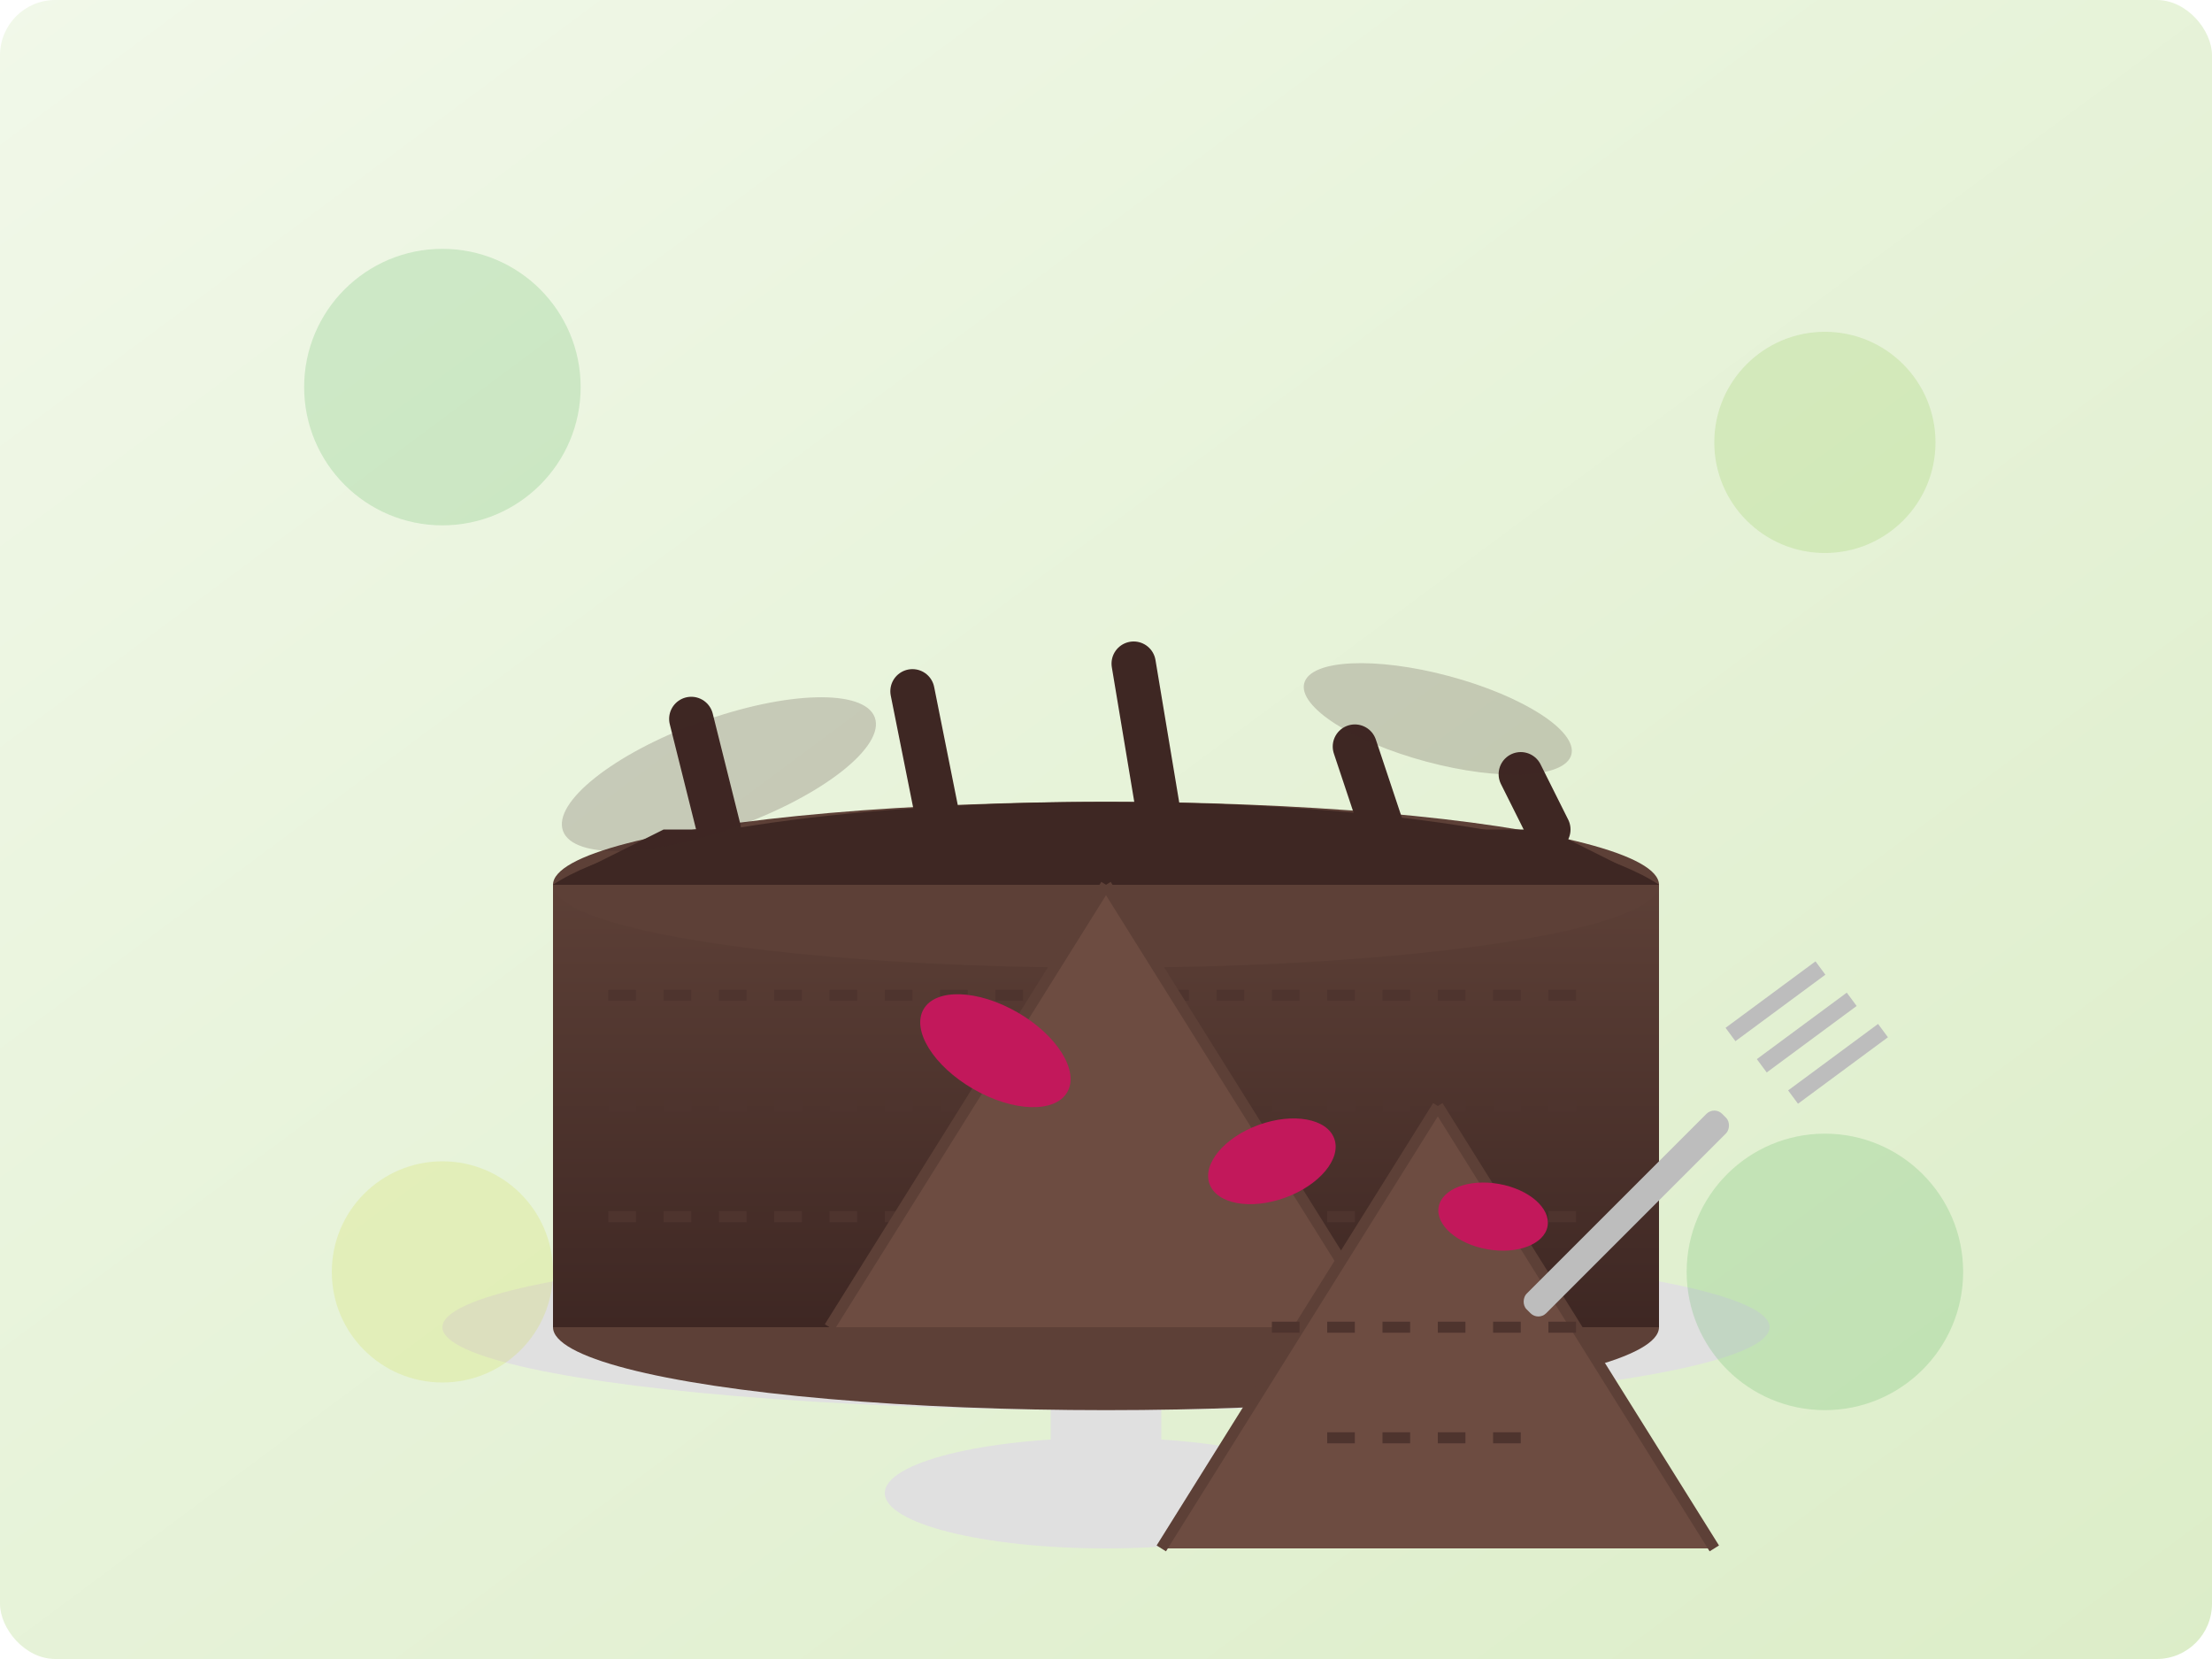 <svg xmlns="http://www.w3.org/2000/svg" width="400" height="300" viewBox="0 0 400 300">
  <defs>
    <linearGradient id="food4BgGradient" x1="0%" y1="0%" x2="100%" y2="100%">
      <stop offset="0%" stop-color="#F1F8E9" />
      <stop offset="100%" stop-color="#DCEDC8" />
    </linearGradient>
    <filter id="food4Shadow" x="-20%" y="-20%" width="140%" height="140%">
      <feDropShadow dx="2" dy="2" stdDeviation="3" flood-color="#333333" flood-opacity="0.3"/>
    </filter>
    <linearGradient id="chocolateGradient" x1="0%" y1="0%" x2="0%" y2="100%">
      <stop offset="0%" stop-color="#5D4037" />
      <stop offset="100%" stop-color="#3E2723" />
    </linearGradient>
  </defs>
  
  <!-- Background -->
  <rect width="400" height="300" fill="url(#food4BgGradient)" rx="10" ry="10" />
  
  <!-- Cake Stand -->
  <ellipse cx="200" cy="240" rx="120" ry="15" fill="#E0E0E0" filter="url(#food4Shadow)" />
  <rect x="190" y="240" width="20" height="30" fill="#E0E0E0" />
  <ellipse cx="200" cy="270" rx="40" ry="10" fill="#E0E0E0" />
  
  <!-- Chocolate Cake Base -->
  <ellipse cx="200" cy="240" rx="100" ry="15" fill="#5D4037" />
  <rect x="100" y="160" width="200" height="80" fill="url(#chocolateGradient)" />
  <ellipse cx="200" cy="160" rx="100" ry="15" fill="#5D4037" />
  
  <!-- Cake Texture -->
  <path d="M110,180 L290,180" stroke="#4E342E" stroke-width="2" stroke-dasharray="5,5" />
  <path d="M110,200 L290,200" stroke="#4E342E" stroke-width="2" stroke-dasharray="5,5" />
  <path d="M110,220 L290,220" stroke="#4E342E" stroke-width="2" stroke-dasharray="5,5" />
  
  <!-- Chocolate Ganache Topping -->
  <path d="M100,160 C130,140 270,140 300,160" fill="#3E2723" />
  <path d="M100,160 L120,150 L280,150 L300,160" fill="#3E2723" />
  
  <!-- Ganache Drips -->
  <path d="M130,150 L125,130" stroke="#3E2723" stroke-width="8" stroke-linecap="round" />
  <path d="M170,150 L165,125" stroke="#3E2723" stroke-width="8" stroke-linecap="round" />
  <path d="M210,150 L205,120" stroke="#3E2723" stroke-width="8" stroke-linecap="round" />
  <path d="M250,150 L245,135" stroke="#3E2723" stroke-width="8" stroke-linecap="round" />
  <path d="M280,150 L275,140" stroke="#3E2723" stroke-width="8" stroke-linecap="round" />
  
  <!-- Cake Slice Cut Out -->
  <path d="M200,160 L250,240 L150,240 Z" fill="#6D4C41" />
  <path d="M200,160 L250,240" stroke="#5D4037" stroke-width="2" />
  <path d="M200,160 L150,240" stroke="#5D4037" stroke-width="2" />
  
  <!-- Cake Slice Moved Out -->
  <g transform="translate(260, 200)">
    <path d="M0,0 L50,80 L-50,80 Z" fill="#6D4C41" filter="url(#food4Shadow)" />
    <path d="M0,0 L50,80" stroke="#5D4037" stroke-width="2" />
    <path d="M0,0 L-50,80" stroke="#5D4037" stroke-width="2" />
    
    <!-- Cake Texture on Slice -->
    <path d="M-30,40 L30,40" stroke="#4E342E" stroke-width="2" stroke-dasharray="5,5" />
    <path d="M-20,60 L20,60" stroke="#4E342E" stroke-width="2" stroke-dasharray="5,5" />
  </g>
  
  <!-- Beetroot Pieces (showing the secret ingredient) -->
  <ellipse cx="180" cy="190" rx="15" ry="8" fill="#C2185B" transform="rotate(30 180 190)" />
  <ellipse cx="230" cy="210" rx="12" ry="7" fill="#C2185B" transform="rotate(-20 230 210)" />
  <ellipse cx="270" cy="220" rx="10" ry="6" fill="#C2185B" transform="rotate(10 270 220)" />
  
  <!-- Fork -->
  <rect x="310" y="200" width="5" height="50" rx="2" fill="#BDBDBD" transform="rotate(45 310 200)" />
  <path d="M320,190 L323,170 M328,190 L331,170 M336,190 L339,170" stroke="#BDBDBD" stroke-width="3" transform="rotate(45 320 180)" />
  
  <!-- Decorative Elements -->
  <circle cx="80" cy="70" r="25" fill="#4CAF50" opacity="0.2" />
  <circle cx="330" cy="80" r="20" fill="#8BC34A" opacity="0.2" />
  <circle cx="80" cy="230" r="20" fill="#CDDC39" opacity="0.2" />
  <circle cx="330" cy="230" r="25" fill="#4CAF50" opacity="0.2" />
  
  <!-- Sprinkled Cocoa Powder -->
  <ellipse cx="130" cy="140" rx="30" ry="10" fill="#3E2723" opacity="0.2" transform="rotate(-20 130 140)" />
  <ellipse cx="260" cy="130" rx="25" ry="8" fill="#3E2723" opacity="0.2" transform="rotate(15 260 130)" />
</svg>
